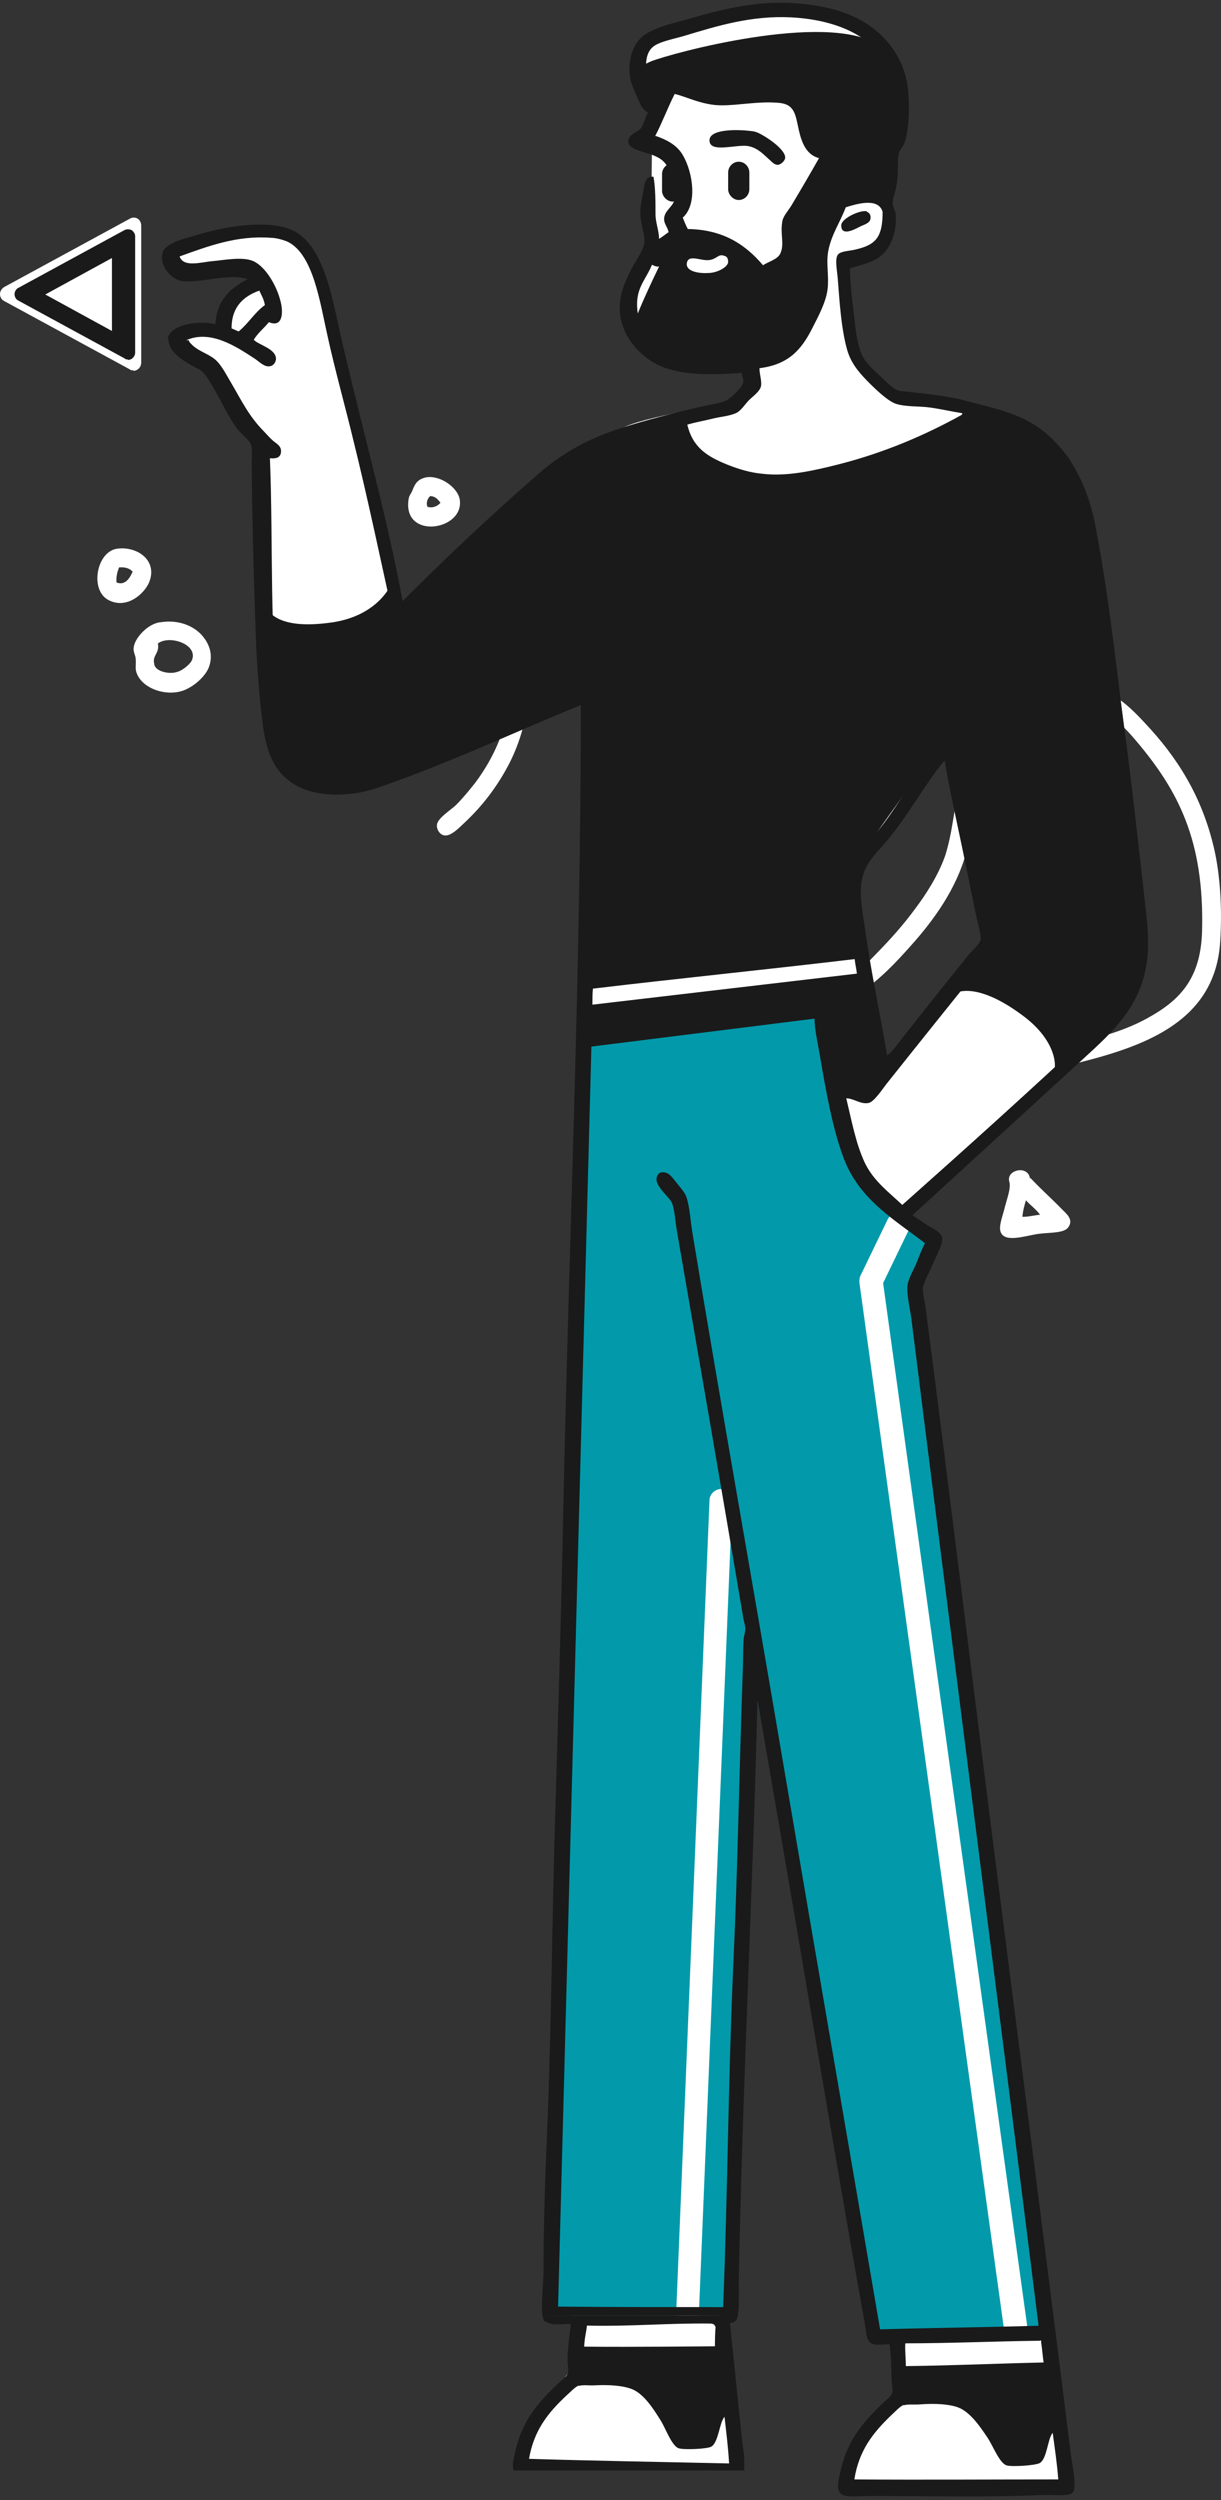<svg width="192" height="393" viewBox="0 0 192 393" fill="none" xmlns="http://www.w3.org/2000/svg">
<rect x="0" y="0" width="192" height="393" fill="#333333" stroke="none"/>
<path fill-rule="evenodd" clip-rule="evenodd" d="M66.964 75.045C69.266 74.638 71.964 76.672 72.281 78.461C73.154 83.423 63.155 84.969 64.266 78.38C64.345 77.892 64.663 77.566 64.822 77.16C65.218 76.183 65.536 75.37 66.964 75.045ZM67.282 79.681C68.075 79.925 68.869 79.519 69.266 79.031C68.869 78.543 68.552 78.054 67.678 77.973C67.282 78.217 66.885 79.112 67.282 79.763V79.681Z" fill="white"/>
<path fill-rule="evenodd" clip-rule="evenodd" d="M18.319 86.267C21.414 85.779 24.826 87.975 23.477 91.473C22.763 93.262 19.985 95.865 17.049 94.32C14.113 92.774 15.144 86.836 18.319 86.267ZM18.716 89.195C18.477 89.846 18.239 90.578 18.319 91.554C19.668 92.124 20.462 90.822 20.858 89.846C20.382 89.358 19.747 89.114 18.716 89.195Z" fill="white"/>
<path fill-rule="evenodd" clip-rule="evenodd" d="M80.376 90.74C82.677 90.171 82.677 94.726 82.995 96.678C84.265 105.463 83.312 114.085 79.82 120.511C78.075 123.765 75.852 126.693 73.075 129.296C72.281 130.028 71.011 131.411 69.98 131.329C69.265 131.329 68.63 130.435 68.71 129.702C68.71 128.645 71.011 127.262 71.805 126.449C73.075 125.147 74.027 123.927 74.741 123.032C76.329 120.918 78.075 117.989 79.106 114.654C81.011 108.961 80.932 101.071 79.741 94.645C79.503 93.099 78.789 91.228 80.376 90.822V90.74Z" fill="white"/>
<path fill-rule="evenodd" clip-rule="evenodd" d="M25.221 97.821C28.157 97.333 30.617 98.472 31.887 100.018C32.76 101.075 33.633 102.783 32.839 104.898C32.204 106.525 30.062 108.315 28.236 108.721C25.379 109.372 22.046 107.908 21.411 105.549C21.253 105.061 21.411 104.329 21.332 103.515C21.332 103.109 20.935 102.458 21.014 101.889C21.094 100.343 23.236 98.065 25.141 97.821H25.221ZM24.268 104.492C24.506 105.549 26.57 106.037 27.84 105.63C28.792 105.386 30.062 104.248 30.22 103.678C31.093 101.238 26.57 99.774 24.824 101.156C25.141 102.702 23.871 103.027 24.268 104.41V104.492Z" fill="white"/>
<path fill-rule="evenodd" clip-rule="evenodd" d="M168.308 107.662C173.784 107.255 177.276 110.672 180.054 113.681C185.053 118.968 189.022 125.15 190.926 133.447C191.879 137.595 192.196 142.883 191.879 147.926C191.164 160.289 180.53 164.275 169.975 166.959C168.626 167.285 164.657 169.237 164.578 166.634C164.578 165.251 166.721 164.682 167.911 164.356C172.514 163.136 176.403 162.242 180.292 160.127C185.371 157.361 188.783 154.026 189.022 146.462C189.418 132.064 185.212 124.256 178.784 116.609C176.879 114.332 174.34 111.729 171.403 110.834C170.054 110.428 166.165 111.404 166.086 109.207C166.086 107.906 166.959 107.743 168.387 107.662H168.308Z" fill="white"/>
<path fill-rule="evenodd" clip-rule="evenodd" d="M152.281 124.171C152.995 124.09 153.868 124.497 154.027 125.31C154.106 126.042 153.392 126.693 153.233 127.343C152.519 129.54 152.439 131.899 151.963 133.932C150.376 139.789 146.805 144.669 143.233 148.655C140.773 151.42 138.313 154.023 135.138 156.138C132.837 157.765 130.377 158.741 126.171 158.741C124.504 158.741 123.631 158.578 123.472 157.602C123.155 155.487 125.059 155.894 127.361 155.731C132.281 155.487 135.218 152.64 137.995 149.712C140.059 147.597 142.043 145.401 143.948 142.798C145.535 140.683 147.519 137.674 148.63 134.501C149.185 132.712 149.503 131.166 149.82 129.214C150.138 127.425 150.376 124.415 152.281 124.09V124.171Z" fill="white"/>
<path fill-rule="evenodd" clip-rule="evenodd" d="M162.041 185.178C163.549 186.805 165.215 188.269 166.961 190.058C167.675 190.791 168.866 191.685 167.993 192.905C167.358 193.882 165.057 193.719 163.231 193.963C161.088 194.288 157.676 195.508 157.279 193.394C157.12 192.417 157.755 190.872 157.993 189.814C158.311 188.594 158.787 187.293 158.787 186.317C158.787 185.666 158.549 185.585 158.708 185.015C159.104 183.714 161.723 183.388 161.961 185.259L162.041 185.178ZM160.771 191.279C161.803 191.279 162.596 191.035 163.549 190.953C162.914 190.058 162.041 189.489 161.326 188.676C161.088 189.489 160.85 190.302 160.771 191.279Z" fill="white"/>
<path fill-rule="evenodd" clip-rule="evenodd" d="M174.661 111.074C171.487 81.548 169.979 75.935 164.662 69.428C159.344 62.921 141.171 62.758 141.171 62.758C141.171 62.758 136.091 58.203 134.345 55.681C132.599 53.16 133.631 41.447 133.631 41.447C133.631 41.447 137.52 41.691 139.425 36.648C140.536 33.719 139.425 31.442 139.425 31.36L139.583 23.877C139.583 23.877 140.536 23.308 141.012 22.657C141.488 21.925 141.964 18.671 140.536 11.92C139.107 5.169 132.679 2.81 126.727 1.346C120.775 -0.118 102.68 5.006 100.855 6.714C98.712 8.829 100.379 17.126 103.632 16.719L101.966 21.193L102.521 23.145L102.363 37.461C102.363 37.461 98.077 50.475 99.585 53.078C103.077 59.26 118.235 57.308 118.235 57.308L119.108 59.748L116.33 63.165C116.33 63.165 104.585 64.873 99.347 66.662C94.188 68.452 84.347 76.423 84.347 76.423L62.92 96.352L53.476 58.61C53.476 58.61 52.444 45.595 49.19 39.413C45.936 33.231 28.715 38.763 28.08 39.088C25.54 40.389 27.921 41.935 28.556 43.074C29.191 44.212 39.349 41.447 40.222 43.887C35.937 46.327 35.064 50.72 35.064 50.72C35.064 50.72 34.349 51.777 33.318 51.614C32.207 51.452 28.556 52.184 27.762 52.753C26.969 53.322 27.286 54.787 29.27 55.925C34.032 58.528 33.318 60.968 35.461 63.978C37.524 66.906 41.254 69.184 41.254 69.184C41.254 69.184 40.143 85.615 41.254 100.175C41.809 107.658 44.19 116.361 45.143 118.639C47.92 125.228 58.237 122.869 58.237 122.869L92.522 108.065L91.966 138.079L87.839 362.661L90.776 363.637C90.776 363.637 89.982 370.063 89.903 371.852C89.903 372.34 89.506 372.91 88.871 373.642C89.109 373.642 89.268 373.805 89.506 373.886C90.458 373.886 91.411 373.886 92.284 373.886C98.553 373.805 104.664 373.398 110.854 374.13L111.41 363.149L114.584 363.962L118.791 256.349L137.123 366.321L141.091 366.728L141.329 375.35C141.329 375.35 139.742 378.278 137.282 380.8C132.758 385.68 133.234 390.805 133.234 390.805L168.074 390.317L143.789 201.688L146.488 195.099L141.409 190.869C141.409 190.869 166.725 168.257 174.185 160.041C181.645 151.826 177.994 142.634 174.582 110.912L174.661 111.074ZM139.187 167.85C139.187 167.85 131.488 141.658 135.06 136.453C138.631 131.247 148.551 118.151 148.551 118.151L154.741 147.352L139.266 167.85H139.187Z" fill="white"/>
<path fill-rule="evenodd" clip-rule="evenodd" d="M141.165 373.477V377.137C141.085 377.137 147.038 376.974 151.006 377.707C154.974 378.439 158.545 386.329 158.545 386.329L162.513 385.678L166.561 377.137L165.37 372.338L141.165 373.477Z" fill="#1A1A1A"/>
<path fill-rule="evenodd" clip-rule="evenodd" d="M134.818 135.153C133.152 137.756 134.818 149.225 134.818 149.225L91.566 154.431L92.28 108.473C92.28 108.473 61.964 121.244 54.028 123.196C46.092 125.148 42.838 116.933 42.124 113.273C41.41 109.612 40.775 94.076 41.41 94.89C42.044 95.703 42.997 99.201 52.361 97.818C59.663 96.679 61.567 91.717 61.567 91.717L62.837 96.435C62.837 96.435 73.472 85.698 82.836 77.076C92.28 68.454 106.01 65.688 106.01 65.688C106.01 65.688 107.438 68.454 108.788 70.569C110.137 72.765 117.2 77.076 127.041 75.205C136.882 73.416 153.786 64.631 153.786 64.631C153.786 64.631 162.912 66.014 167.833 71.707C172.753 77.401 179.499 132.225 179.975 145.077C180.451 158.01 164.658 170.374 165.531 168.991C166.404 167.608 165.928 163.46 160.928 159.718C155.294 155.488 151.326 155 149.262 156.627C147.199 158.254 156.008 146.866 156.008 146.866L148.707 115.794C148.707 115.794 136.564 132.55 134.898 135.153H134.818Z" fill="#1A1A1A"/>
<path fill-rule="evenodd" clip-rule="evenodd" d="M132.121 172.328C132.121 172.328 132.597 177.452 133.232 179.567C135.692 187.376 141.089 191.443 141.089 191.443L146.247 195.347L143.469 202.424L164.5 366.407L137.121 367.139L117.677 259.525L114.423 364.211L85.773 363.072L91.487 153.864L134.184 149.309L138.152 167.61L131.883 172.491L132.121 172.328Z" fill="#029AAA"/>
<path fill-rule="evenodd" clip-rule="evenodd" d="M92.518 154.679L92.121 158.502L136.088 153.621L135.294 149.717L92.518 154.679Z" fill="white"/>
<path fill-rule="evenodd" clip-rule="evenodd" d="M139.109 31.2C139.585 30.143 139.982 23.717 139.982 23.717L130.062 25.1L124.348 35.755C124.348 35.755 123.792 37.219 123.396 39.741C122.999 42.263 119.824 43.239 119.824 43.239C119.824 43.239 117.126 40.961 115.539 39.578C113.952 38.195 110.857 38.114 106.809 37.382C102.682 36.65 103.397 40.636 103.397 40.636L102.047 39.416C102.047 39.416 99.666 45.353 98.873 48.2C98.079 51.129 100.381 53.243 103.397 55.358C106.412 57.473 116.65 58.124 122.126 55.277C127.602 52.43 128.951 45.353 128.951 45.353V38.928C129.03 38.928 132.681 30.875 132.681 30.875C132.681 30.875 138.633 32.176 139.109 31.119V31.2Z" fill="white"/>
<path d="M159.822 367.707C159.345 367.707 158.869 367.301 158.79 366.813L135.934 201.447C135.934 201.203 135.934 201.04 136.013 200.878L140.298 192.012C140.537 191.523 141.171 191.279 141.648 191.523C142.124 191.767 142.362 192.418 142.124 192.906L137.997 201.528L160.774 366.568C160.853 367.138 160.456 367.707 159.901 367.707C159.901 367.707 159.822 367.707 159.742 367.707H159.822Z" fill="white"/>
<path d="M159.818 368.605C158.945 368.605 158.152 367.954 157.993 366.978L135.137 201.613C135.137 201.206 135.137 200.881 135.295 200.555L139.581 191.689C139.819 191.282 140.137 190.876 140.613 190.713C141.089 190.55 141.565 190.55 142.041 190.794C142.517 191.038 142.835 191.364 142.994 191.852C143.152 192.34 143.152 192.828 142.914 193.316L138.867 201.694L161.644 366.49C161.644 366.978 161.644 367.466 161.326 367.873C161.009 368.28 160.612 368.524 160.136 368.605C160.136 368.605 159.977 368.605 159.898 368.605H159.818ZM141.248 192.258C141.168 192.258 141.089 192.258 141.089 192.34L136.803 201.206C136.803 201.206 136.803 201.287 136.803 201.369L159.66 366.734C159.66 366.815 159.739 366.897 159.898 366.897C159.977 366.897 160.056 366.897 160.056 366.897C160.056 366.897 160.056 366.897 160.056 366.734L137.2 201.45L141.486 192.584V192.421C141.486 192.421 141.486 192.34 141.406 192.258C141.406 192.258 141.406 192.258 141.327 192.258H141.248Z" fill="white"/>
<path d="M108.153 364.619C107.518 364.619 107.121 364.131 107.121 363.562L112.359 235.857C112.359 235.288 112.835 234.881 113.391 234.881C113.946 234.881 114.422 235.369 114.343 235.938L109.105 363.643C109.105 364.212 108.629 364.619 108.073 364.619H108.153Z" fill="white"/>
<path d="M108.153 365.511C107.042 365.511 106.328 364.616 106.328 363.559L111.566 235.854C111.566 234.878 112.439 234.064 113.391 234.064C113.947 234.064 114.344 234.308 114.661 234.634C114.979 235.041 115.137 235.447 115.137 236.017L109.899 363.721C109.899 364.698 109.026 365.511 108.074 365.511H108.153ZM113.471 235.691C113.471 235.691 113.233 235.691 113.233 235.854L107.995 363.559C107.995 363.64 108.074 363.803 108.233 363.803C108.312 363.803 108.392 363.721 108.392 363.64L113.629 235.935V235.773C113.629 235.773 113.629 235.773 113.471 235.773V235.691Z" fill="white"/>
<path fill-rule="evenodd" clip-rule="evenodd" d="M134.977 3.304C126.644 -1.82 105.057 5.012 101.804 6.314C98.55 7.615 100.137 9.73 100.137 11.276C100.137 12.822 103.47 17.295 103.47 17.295L105.375 13.228C105.375 13.228 108.867 14.855 113.073 15.506C117.279 16.157 122.279 15.262 124.422 15.994C126.565 16.726 126.326 19.817 127.279 22.745C128.152 25.674 133.945 25.104 137.834 24.454C141.723 23.803 140.612 22.583 141.088 19.736C141.564 16.807 143.469 8.51 135.056 3.386L134.977 3.304Z" fill="white"/>
<path fill-rule="evenodd" clip-rule="evenodd" d="M139.895 30.545C140.371 29.488 140.609 27.048 140.609 27.048L129.499 26.234L124.975 33.555C124.975 33.555 123.705 37.866 123.309 40.469C122.912 42.99 119.42 42.828 119.42 42.828C119.42 42.828 119.499 42.502 117.912 41.12C116.325 39.737 111.563 38.273 107.436 37.541C103.309 36.809 103.547 39.737 103.547 39.737L104.024 41.12C104.024 41.12 100.294 48.603 99.5 51.531C100.373 52.995 101.881 53.89 104.817 56.005C107.833 58.12 117.436 57.713 122.912 54.866C128.388 52.019 129.023 44.78 129.023 44.78L128.467 40.062L130.769 32.66C130.769 32.66 139.34 31.521 139.816 30.464L139.895 30.545Z" fill="#1A1A1A"/>
<path fill-rule="evenodd" clip-rule="evenodd" d="M137.996 6.966C129.663 1.842 105.616 8.349 102.362 9.651C99.108 10.952 100.696 13.067 100.696 14.613C100.696 16.158 103.553 15.67 103.553 15.67L105.695 13.149C105.695 13.149 109.743 14.694 113.949 15.345C118.155 15.995 123.076 15.345 125.218 16.077C127.361 16.809 127.044 20.307 127.996 23.235C128.869 26.163 134.424 28.36 138.313 27.79C142.202 27.14 140.059 25.757 140.615 22.828C141.091 19.9 146.408 12.091 138.075 6.966H137.996Z" fill="#1A1A1A"/>
<path fill-rule="evenodd" clip-rule="evenodd" d="M26.493 53.163C26.334 55.603 29.588 57.148 31.413 58.124C32.207 58.531 33.08 60.158 33.715 61.215C34.905 63.249 35.858 65.445 37.286 67.397C37.921 68.211 39.27 69.187 39.508 70C39.746 70.895 39.508 72.359 39.588 73.742C39.667 82.445 39.905 91.149 40.222 99.852C40.381 104.651 40.778 109.694 41.334 114.005C41.968 118.642 43.318 121.733 46.809 123.604C50.46 125.475 55.619 125.149 59.349 123.848C70.697 119.943 80.538 115.226 91.332 110.833C91.332 153.781 89.427 195.672 88.554 238.375C88.236 254.074 87.76 270.017 87.284 285.878C86.808 301.658 86.728 317.52 86.094 333.544C85.776 341.109 85.459 349.243 85.459 357.295C85.459 359.41 84.824 363.884 85.617 364.86C86.094 365.348 88.792 364.86 89.903 364.86C89.427 367.382 90.379 368.927 89.506 370.961C89.189 371.611 90.157 371.973 89.76 372.542H90.947C91.185 372.136 89.268 373.645 89.506 373.563C89.824 373.482 90.062 373.563 90.379 373.563C96.173 373.889 103.95 373.563 109.902 373.889C109.902 373.929 110.115 373.807 110.115 373.889H112.68C112.694 371.326 112.6 368.358 112.68 365.185C113.95 365.185 115.219 365.429 115.775 364.697C116.33 363.965 116.172 360.142 116.172 358.759C116.727 328.501 118.394 297.185 119.108 267.333C124.743 299.218 130.139 332.568 135.933 364.941C136.171 366.08 136.171 367.3 136.568 367.951C137.203 368.846 138.314 368.52 139.901 368.52C140.139 370.554 140.139 372.099 140.218 374.296C140.218 374.865 140.456 375.678 140.298 376.166C140.139 376.736 139.187 377.387 138.869 377.712C135.774 380.721 133.076 383.65 132.044 389.018C131.806 390.076 131.409 391.702 132.52 392.19C133.314 392.597 135.457 392.353 136.965 392.353C145.694 392.353 155.456 392.597 164.265 392.19C165.852 392.19 168.233 392.434 168.709 391.784C169.344 390.97 168.63 387.554 168.392 385.846C164.741 356.482 160.852 326.386 157.122 297.185C153.234 266.845 149.504 235.935 145.536 205.432C145.377 204.375 145.059 203.236 145.139 202.504C145.218 201.528 146.329 199.657 146.726 198.6C147.202 197.461 148.313 195.59 148.155 194.533C147.996 193.719 146.647 193.069 145.932 192.662C144.98 192.011 144.107 191.442 143.472 191.035C152.44 182.82 161.249 174.767 170.217 166.552C174.741 162.403 179.502 158.255 180.375 150.934C180.852 147.111 180.137 143.125 179.741 139.14C178.471 127.508 176.963 116.12 175.534 104.489C174.582 96.843 173.55 89.197 172.122 82.039C170.693 75.125 167.201 69.35 162.043 66.421C159.265 64.794 155.932 64.062 152.519 63.168C149.107 62.191 145.298 61.866 141.568 61.459C140.615 61.378 139.266 59.914 138.393 59.101C137.282 58.043 136.171 57.148 135.536 55.766C134.742 53.976 134.504 51.617 134.266 49.258C133.949 46.981 133.711 44.541 133.631 42.182C135.774 41.531 137.679 41.206 138.949 39.823C140.139 38.603 141.012 36.488 140.853 33.885C140.853 33.072 140.377 32.665 140.377 31.851C140.377 31.363 140.615 30.631 140.774 30.062C140.933 29.493 141.012 28.923 141.091 28.273C141.25 26.89 141.091 25.181 141.329 24.205C141.488 23.473 142.044 23.067 142.282 22.335C143.075 19.894 143.075 15.502 142.599 12.818C142.044 9.971 140.615 7.693 139.028 5.985C135.536 2.406 130.774 0.779 124.029 0.454C118.473 0.21 112.997 1.593 108.315 2.976C105.934 3.626 103.394 4.196 101.569 5.334C99.744 6.473 98.712 8.995 99.03 11.923C99.188 13.143 99.744 14.2 100.141 15.177C100.617 16.153 100.855 17.129 101.887 17.698C101.41 18.593 101.331 19.244 100.855 20.057C100.379 20.789 98.791 21.033 98.791 22.253C98.791 23.636 101.728 23.88 102.998 24.531C104.744 25.263 105.22 26.402 105.775 28.435C106.013 29.248 106.252 30.225 106.093 31.201C105.934 32.502 104.506 32.99 104.426 34.373C104.426 35.268 104.902 35.512 105.14 36.488C104.664 36.813 103.95 37.383 103.633 37.545C103.633 36.244 103.077 35.024 103.077 33.641C103.077 31.77 103.077 29.493 102.76 27.784C101.41 27.622 101.331 29.086 101.172 30.062C100.934 31.119 100.696 32.34 100.696 33.478C100.696 35.186 101.41 36.651 101.331 38.033C101.252 39.253 99.903 41.124 99.347 42.182C98.712 43.483 97.998 44.866 97.68 46.33C96.569 51.373 99.744 55.196 102.76 56.986C106.252 59.019 111.251 59.019 116.648 58.612C116.648 59.182 116.965 59.67 116.886 59.995C116.886 60.809 114.823 62.68 114.108 63.005C112.839 63.493 111.331 63.656 109.982 63.981C105.855 64.957 101.649 66.014 97.839 67.235C92.681 68.861 88.475 71.139 84.586 74.555C77.046 81.144 70.221 87.57 63.317 94.484C60.539 79.517 56.095 64.469 52.841 49.421C51.73 44.459 50.381 39.253 47.048 36.813C44.429 34.861 39.429 35.105 35.461 35.837C33.635 36.163 31.89 36.651 29.985 37.22C28.874 37.545 25.858 38.277 25.541 39.823C25.064 41.938 27.048 44.053 28.794 44.215C31.89 44.459 36.175 42.914 38.953 43.89C36.413 45.191 34.112 46.981 33.873 50.967C31.255 50.316 26.493 50.967 26.334 53.488L26.493 53.163ZM40.778 45.679C41.095 46.411 41.492 46.981 41.651 47.957C40.064 49.096 39.032 50.885 37.524 52.105C37.127 51.943 36.81 51.78 36.413 51.617C36.413 48.201 38.318 46.574 40.778 45.679ZM102.998 21.44C104.109 19.325 104.982 16.966 106.093 14.77C107.918 15.177 110.458 16.559 113.473 16.559C116.251 16.559 119.187 15.909 122.283 16.153C124.981 16.315 125.06 17.942 125.616 20.464C126.092 22.579 126.886 24.368 128.79 24.856C127.362 27.378 125.933 29.818 124.425 32.34C123.87 33.234 123.076 34.048 122.997 34.942C122.679 36.813 123.394 38.44 122.679 39.904C122.203 40.799 120.854 41.124 119.981 41.694C117.283 38.521 113.791 36.081 108.156 36C107.839 35.43 107.601 34.78 107.363 34.21C109.664 32.177 109.029 27.215 107.363 24.368C106.41 22.741 104.744 21.928 103.077 21.358L102.998 21.44ZM137.52 22.579C135.219 22.985 130.774 23.555 129.108 22.416C127.679 21.44 127.917 18.023 126.965 16.234C124.743 12.004 117.838 14.445 112.839 14.038C110.616 13.875 109.109 12.98 106.966 12.411C106.728 11.679 106.569 11.11 105.775 11.11C104.109 11.11 103.95 14.2 103.077 15.177C101.807 13.306 100.696 8.995 102.68 7.368C103.633 6.555 105.855 6.148 107.521 5.66C112.68 4.114 118.076 2.406 124.425 2.732C132.203 3.138 139.742 6.31 140.536 14.282C140.695 15.746 140.615 17.129 140.536 18.349C140.536 19.162 140.536 21.277 139.901 21.928C139.504 22.335 138.393 22.416 137.441 22.579H137.52ZM138.472 29.899C136.965 28.761 134.504 30.062 133.155 30.143C132.679 30.143 132.203 29.899 131.885 29.981C131.25 30.143 130.695 31.77 130.298 32.665C128.87 35.756 127.521 38.684 127.521 42.832C127.521 43.565 127.759 44.541 127.6 45.435C127.441 46.249 126.965 47.144 126.647 48.038C125.695 50.397 124.346 53.488 122.521 54.545C119.584 56.254 112.839 56.335 108.632 55.928C104.109 55.522 100.537 52.431 100.22 48.689C99.903 45.273 101.49 44.134 102.522 41.612C102.839 41.775 103.315 42.019 103.871 41.856C105.14 41.45 105.14 39.091 106.172 38.603C107.283 38.115 109.505 38.684 110.378 38.847C113.473 39.416 115.061 40.311 116.965 42.182C117.68 42.914 118.553 44.378 119.426 44.541C120.457 44.703 122.203 43.727 123.156 43.077C124.822 41.938 125.378 40.148 125.536 37.708C125.536 37.139 125.378 36.325 125.536 35.675C125.695 34.861 126.489 33.966 126.965 33.072C128.552 30.387 129.981 28.028 131.568 25.507C134.187 25.67 136.885 25.425 139.107 24.938C139.187 26.564 139.107 28.598 138.631 29.981L138.472 29.899ZM151.25 65.201C145.694 68.292 139.187 71.139 131.806 73.01C128.235 73.905 123.87 74.962 119.902 74.474C117.997 74.311 116.172 73.742 114.505 73.091C111.251 71.79 108.95 70.407 108.077 66.747C109.188 66.421 110.537 66.177 111.886 65.852C113.077 65.526 114.584 65.445 115.696 64.957C116.489 64.632 117.124 63.574 117.759 62.924C118.394 62.273 119.426 61.622 119.664 60.727C119.822 59.833 119.426 58.938 119.426 57.88C123.949 57.311 126.013 55.033 127.759 51.536C128.711 49.665 129.901 47.469 130.139 45.435C130.378 43.321 129.901 41.531 130.219 39.579C130.695 36.895 132.123 34.942 132.996 32.584C134.822 32.014 138.155 31.038 138.79 33.316C138.79 37.22 137.758 38.44 134.742 39.172C133.552 39.498 132.203 39.416 131.727 40.067C131.25 40.799 131.647 42.588 131.727 43.727C132.044 47.794 132.282 51.536 133.155 54.789C133.711 56.904 134.901 58.368 136.33 59.833C137.361 60.89 139.583 63.086 140.933 63.493C142.52 63.981 144.504 63.818 146.25 64.062C147.996 64.306 149.742 64.713 151.329 64.957L151.25 65.201ZM163.709 368.114C163.868 369.171 163.948 370.31 164.106 371.367C156.805 371.53 149.742 371.855 142.441 371.937C142.441 370.717 142.282 369.334 142.361 368.358C149.504 368.358 156.488 368.032 163.551 367.951C163.551 367.788 163.789 367.951 163.709 368.114ZM163.392 380.884C162.916 382.267 162.598 383.65 162.122 384.951C161.249 385.114 160.138 385.033 159.265 385.195C156.726 381.128 154.583 376.248 148.789 375.516C146.885 375.272 144.663 375.516 142.679 375.434C142.52 375.272 142.679 374.784 142.599 374.458C149.821 374.214 157.122 374.052 164.265 373.808C164.344 373.808 164.424 373.889 164.424 374.052C165.217 376.898 164.106 378.688 163.392 380.884ZM142.044 378.119C142.758 377.875 143.869 378.037 144.663 377.956C146.885 377.793 149.186 377.875 150.694 378.444C152.599 379.176 154.186 381.535 155.376 383.324C156.249 384.707 157.202 387.229 158.313 387.554C159.186 387.798 162.995 387.554 163.551 387.147C164.662 386.415 164.741 383.324 165.535 382.43C165.852 384.788 166.249 387.473 166.408 389.75C155.615 389.75 145.059 389.832 134.346 389.75C135.06 385.195 137.282 382.43 140.06 379.745C140.695 379.176 141.568 378.2 142.123 378.037L142.044 378.119ZM89.903 370.961C90.141 369.008 91.104 366.812 91.342 364.86C97.929 364.86 103.553 365.185 110.22 365.104C110.22 367.219 110.14 369.252 109.982 371.286C103.236 371.286 96.649 370.961 89.903 370.961ZM92.998 164.518C104.664 163.054 116.41 161.59 128.076 160.126C128.076 161.752 128.632 164.193 128.949 166.063C129.901 171.676 130.933 177.451 132.679 182.088C135.139 188.595 140.615 191.686 145.456 195.427C144.901 196.485 144.504 197.542 144.028 198.762C143.552 199.82 142.758 201.121 142.679 202.26C142.599 203.643 143.075 205.595 143.313 207.303C149.9 260.012 156.805 313.371 163.313 365.592C155.059 365.836 146.647 365.917 138.393 366.161C133.393 336.798 128.235 307.108 123.156 277.175C118.473 249.519 113.473 221.538 108.87 193.719C108.553 191.767 108.474 189.734 107.918 188.107C107.601 187.293 106.807 186.48 106.252 185.748C105.617 185.016 105.061 183.958 103.712 184.365C102.045 185.911 105.22 187.944 105.696 189.164C106.093 190.303 106.172 191.848 106.41 193.313C109.902 213.485 113.394 233.658 116.807 253.911C116.886 254.643 117.203 255.457 117.203 256.026C117.203 256.433 117.045 257.002 116.965 257.409C116.807 259.117 116.886 260.825 116.807 262.452C116.251 277.988 116.013 293.687 115.299 309.142C114.505 326.955 114.426 344.85 113.712 362.664C105.061 362.664 96.252 362.664 87.76 362.582C89.506 296.534 91.252 230.485 92.998 164.518ZM134.425 151.015C134.504 151.666 134.663 152.317 134.742 153.049C120.854 154.676 107.045 156.303 93.157 157.929C93.157 157.035 93.157 156.221 93.236 155.408C106.886 153.781 120.695 152.398 134.346 150.771C134.425 150.771 134.425 150.934 134.425 151.015ZM135.536 138.408C135.933 135.723 137.758 134.178 139.345 132.307C142.758 128.321 145.298 123.441 148.472 119.618C148.472 119.618 148.472 119.537 148.551 119.618C149.345 124.254 150.377 128.809 151.408 133.771C152.123 137.269 152.837 140.767 153.551 144.183C153.789 145.24 154.345 147.111 154.186 147.762C154.107 148.331 152.916 149.389 152.361 150.039C148.551 154.757 144.98 159.231 141.409 163.786C140.853 164.518 140.298 165.331 139.504 165.901C138.393 159.312 136.965 152.805 136.012 145.972C135.695 143.776 135.139 141.011 135.457 138.652L135.536 138.408ZM135.536 170.781C134.425 170.456 133.473 170.131 132.203 169.968C131.568 166.633 131.012 163.217 130.457 159.8C132.282 159.556 134.028 159.312 135.853 159.15C136.409 162.729 138.79 168.504 135.536 170.781ZM29.27 53.488C33.08 51.78 37.127 54.464 39.984 56.335C40.778 56.823 41.572 57.799 42.524 57.555C43 57.474 43.397 56.904 43.397 56.416C43.397 54.789 40.619 54.22 39.905 53.407C40.54 52.349 41.492 51.617 42.286 50.641C44.587 51.617 44.587 48.852 44.032 47.062C43.476 44.947 41.81 41.938 39.826 41.043C38.159 40.311 35.302 40.88 33.477 41.043C31.572 41.206 28.874 42.1 28.239 40.311C32.763 38.684 37.286 36.976 42.603 37.383C43.397 37.383 44.587 37.708 45.302 38.033C49.27 40.067 50.301 47.469 51.492 52.756C52.603 57.88 54.349 64.144 55.539 69.106C57.841 78.378 59.984 88.627 62.126 98.307C62.444 99.689 62.523 101.642 63.793 101.723C65.936 101.723 64.428 98.551 64.349 97.168C64.825 96.273 65.698 95.623 66.412 94.89C67.126 94.158 67.92 93.426 68.713 92.694C73.316 88.383 77.602 83.665 82.443 79.598C85.697 76.833 88.633 73.986 92.522 71.871C96.411 69.675 100.776 68.699 105.855 67.397C107.045 71.871 109.664 73.823 113.632 75.369C115.537 76.101 117.759 76.67 119.902 76.833C124.425 77.24 129.108 76.263 133.314 75.206C140.536 73.335 146.409 70.407 152.519 67.479C153.392 67.072 154.583 66.177 155.138 66.177C155.615 66.177 156.646 66.584 157.361 66.747C165.455 69.187 169.185 76.019 170.693 84.967C171.249 88.221 171.804 91.718 172.201 94.972C174.503 112.216 176.963 128.972 178.55 146.216C178.868 149.958 178.074 153.212 176.804 155.815C175.534 158.173 173.63 160.451 171.804 162.24C161.884 171.513 152.043 180.379 141.885 189.408C139.742 187.375 137.282 185.585 135.933 182.657C134.584 179.729 133.949 176.312 133.076 172.652C134.266 172.652 135.298 173.628 136.568 173.384C137.441 173.221 138.71 171.269 139.345 170.456C144.583 163.867 149.424 157.848 154.583 151.422C155.297 150.609 157.122 148.819 157.043 147.925C156.805 145.322 156.011 142.637 155.535 139.953C154.98 137.35 154.424 134.585 153.948 131.982C152.837 126.613 151.646 121.326 150.853 115.958C150.297 114.412 149.98 112.46 149.504 110.02C149.186 108.393 149.107 104.895 147.44 104.814C145.377 104.651 146.726 108.8 147.043 110.101C147.202 110.996 147.44 112.053 147.599 113.111C147.758 114.005 148.313 115.388 148.234 116.12C148.234 116.608 147.44 117.259 147.043 117.91C145.774 119.699 144.425 121.57 143.313 123.116C141.647 125.475 140.218 127.915 138.393 130.192C136.568 132.47 134.504 134.259 133.79 137.513C133.076 140.848 134.187 144.915 134.504 148.413C120.933 149.958 107.283 151.422 93.792 152.968C94.109 134.259 94.347 112.948 94.347 93.508C94.347 74.067 94.585 90.579 94.347 89.441C94.189 88.709 93.554 88.058 93.077 87.244C92.601 86.431 92.204 85.536 91.173 85.618C90.617 85.618 90.141 86.106 90.141 86.675C89.982 88.058 91.728 89.034 91.887 90.091C92.125 91.311 91.887 93.02 91.887 94.565C91.887 98.957 91.887 104.001 91.808 107.986C81.887 112.053 72.205 116.608 61.809 120.35C58.555 121.57 54.508 123.034 50.063 121.814C46.175 120.757 44.746 117.991 44.111 113.517C42.286 100.747 43 85.78 42.445 72.034C43.238 72.115 44.111 72.034 44.191 71.058C44.27 70.082 43.476 69.756 42.921 69.268C42.365 68.78 41.81 68.129 41.413 67.723C39.111 65.364 38 63.005 36.334 60.158C35.461 58.694 34.746 57.23 33.715 56.416C32.683 55.603 31.255 55.196 30.302 54.301C30.064 54.057 29.588 53.651 29.747 53.488H29.27Z" fill="#1A1A1A"/>
<path fill-rule="evenodd" clip-rule="evenodd" d="M117.599 20.545C116.17 20.382 111.647 20.22 111.567 22.009C111.488 24.206 115.932 22.579 117.758 22.985C119.266 23.311 120.139 24.368 121.17 25.263C121.329 25.426 121.805 25.914 122.281 25.914C122.757 25.914 123.472 25.263 123.472 24.775C123.472 23.392 120.297 21.358 119.186 20.87C118.631 20.626 118.313 20.626 117.599 20.545Z" fill="#1A1A1A"/>
<path fill-rule="evenodd" clip-rule="evenodd" d="M136.329 33.232C135.456 32.907 132.281 34.289 132.281 35.428C132.281 37.218 134.345 36.079 135.297 35.591C135.773 35.347 136.805 35.103 136.884 34.371C136.964 33.72 136.646 33.395 136.329 33.313V33.232Z" fill="#1A1A1A"/>
<path fill-rule="evenodd" clip-rule="evenodd" d="M113.944 40.232C112.913 39.825 112.833 40.72 111.484 40.883C110.135 41.045 108.072 39.825 107.992 41.533C107.992 42.754 110.135 42.998 111.325 42.916C112.754 42.916 114.42 42.022 114.5 41.208C114.5 40.557 114.262 40.313 113.944 40.232Z" fill="white"/>
<path fill-rule="evenodd" clip-rule="evenodd" d="M136.403 158.255L129.34 159.557L131.483 170.457L136.086 171.433L138.705 167.772L136.403 158.174V158.255Z" fill="#1A1A1A"/>
<path fill-rule="evenodd" clip-rule="evenodd" d="M107.439 27.376V29.979C107.439 30.955 106.645 31.687 105.772 31.687C104.899 31.687 104.105 30.874 104.105 29.979V27.376C104.105 26.4 104.899 25.668 105.772 25.668C106.724 25.668 107.439 26.481 107.439 27.376Z" fill="#1A1A1A"/>
<path fill-rule="evenodd" clip-rule="evenodd" d="M117.833 27.13V29.733C117.833 30.709 117.04 31.441 116.167 31.441C115.294 31.441 114.5 30.628 114.5 29.733V27.13C114.5 26.154 115.294 25.422 116.167 25.422C117.119 25.422 117.833 26.235 117.833 27.13Z" fill="#1A1A1A"/>
<path d="M21.001 58.221C20.788 58.221 20.575 58.221 20.433 58.076L0.639 47.313C0.213 47.095 0 46.659 0 46.222C0 45.786 0.284 45.35 0.639 45.132L20.433 34.369C20.788 34.151 21.285 34.151 21.64 34.369C21.994 34.587 22.207 35.023 22.207 35.459V56.985C22.207 57.421 21.994 57.858 21.64 58.076C21.427 58.221 21.214 58.294 21.001 58.294V58.221Z" fill="white"/>
<path d="M20.062 56.501C19.904 56.501 19.745 56.501 19.586 56.338L2.841 47.228C2.523 47.065 2.285 46.658 2.285 46.252C2.285 45.845 2.523 45.438 2.841 45.276L19.586 36.165C19.904 36.002 20.3 36.002 20.697 36.165C21.015 36.409 21.253 36.734 21.253 37.141V55.444C21.253 55.85 21.015 56.176 20.697 56.42C20.538 56.501 20.3 56.582 20.142 56.582L20.062 56.501ZM7.047 46.252L17.602 52.027V40.558L7.047 46.333V46.252Z" fill="#1A1A1A"/>
<g clip-path="url(#clip0_1311_8305)">
<path fill-rule="evenodd" clip-rule="evenodd" d="M127.729 109.242C125.185 79.661 123.814 74.017 118.723 67.393C113.632 60.769 95.803 60.194 95.803 60.194C95.803 60.194 90.907 55.526 89.243 52.967C87.579 50.407 88.817 38.724 88.817 38.724C88.817 38.724 92.628 39.056 94.595 34.059C95.741 31.158 94.695 28.856 94.697 28.775L94.997 21.299C94.997 21.299 95.943 20.752 96.422 20.113C96.904 19.392 97.434 16.151 96.163 9.371C94.892 2.591 88.63 0.088 82.818 -1.511C77.006 -3.109 59.153 1.602 57.329 3.268C55.186 5.333 56.661 13.663 59.861 13.33L58.139 17.764L58.647 19.727L58.214 34.032C58.214 34.032 53.758 46.941 55.187 49.577C58.493 55.835 73.404 54.227 73.404 54.227L74.213 56.686L71.422 60.037C71.422 60.037 59.864 61.478 54.691 63.148C49.594 64.819 39.785 72.563 39.785 72.563L18.375 91.994L9.838 54.059C9.838 54.059 9.078 41.029 6.004 34.777C2.931 28.525 -14.073 33.662 -14.702 33.973C-17.219 35.216 -14.913 36.815 -14.312 37.967C-13.711 39.12 -3.691 36.586 -2.881 39.045C-7.133 41.386 -8.075 45.757 -8.075 45.757C-8.075 45.757 -8.796 46.797 -9.805 46.611C-10.892 46.423 -14.488 47.072 -15.278 47.623C-16.068 48.174 -15.785 49.645 -13.86 50.828C-9.238 53.537 -9.986 55.96 -7.942 59.016C-5.974 61.99 -2.358 64.351 -2.358 64.351C-2.358 64.351 -3.766 80.747 -2.957 95.324C-2.557 102.815 -0.389 111.568 0.501 113.866C3.099 120.514 13.268 118.39 13.268 118.39L47.193 104.372L46.068 134.357L37.676 358.717L40.538 359.759C40.538 359.759 39.636 366.163 39.523 367.95C39.514 368.437 39.113 368.998 38.476 369.715C38.71 369.72 38.862 369.886 39.094 369.973C40.029 369.995 40.963 370.016 41.82 370.036C47.973 370.097 53.977 369.829 60.036 370.701L60.794 359.739L63.893 360.624L70.101 253.167L85.962 363.492L89.847 363.989L89.914 372.612C89.914 372.612 88.3 375.502 85.838 377.966C81.305 382.742 81.673 387.874 81.673 387.874L115.867 388.176L95.686 199.104L98.461 192.58L93.559 188.238C93.559 188.238 118.837 166.212 126.315 158.171C133.794 150.129 130.389 140.86 127.654 109.078L127.729 109.242ZM91.824 165.181C91.824 165.181 84.777 138.83 88.382 133.708C91.987 128.586 101.974 115.723 101.974 115.723L107.483 145.048L91.902 165.183L91.824 165.181Z" fill="white"/>
<path fill-rule="evenodd" clip-rule="evenodd" d="M89.543 370.767L89.472 374.421C89.395 374.419 95.228 374.391 99.1 375.212C102.972 376.032 106.318 383.988 106.318 383.988L110.217 383.428L114.346 374.996L113.273 370.179L89.543 370.767Z" fill="#1A1A1A"/>
<path fill-rule="evenodd" clip-rule="evenodd" d="M84.702 169.495C84.702 169.495 85.07 174.628 85.652 176.756C87.916 184.616 93.133 188.803 93.133 188.803L98.12 192.823L95.257 199.832L112.724 364.203L85.841 364.314L68.841 256.318L63.624 360.872L35.53 359.085L45.184 150.12L87.172 146.535L90.712 164.917L84.465 169.653L84.702 169.495Z" fill="#029AAA"/>
<path d="M108.063 365.405C107.594 365.394 107.133 364.977 107.064 364.487L87.768 198.657C87.773 198.413 87.776 198.25 87.857 198.089L92.249 189.323C92.493 188.841 93.123 188.611 93.587 188.866C94.051 189.121 94.273 189.777 94.029 190.259L89.798 198.785L109.023 364.288C109.09 364.859 108.688 365.419 108.141 365.407C108.141 365.407 108.063 365.405 107.985 365.403L108.063 365.405Z" fill="white"/>
<path d="M108.045 366.299C107.186 366.279 106.418 365.611 106.28 364.631L86.989 198.802C86.997 198.396 87.004 198.071 87.166 197.749L91.557 188.983C91.799 188.582 92.119 188.182 92.591 188.031C93.063 187.879 93.532 187.889 93.996 188.144C94.46 188.399 94.766 188.731 94.913 189.223C95.059 189.714 95.05 190.202 94.806 190.685L90.659 198.968L109.883 364.226C109.874 364.714 109.864 365.202 109.544 365.601C109.224 366.001 108.828 366.236 108.358 366.306C108.358 366.306 108.202 366.303 108.124 366.301L108.045 366.299ZM93.186 189.59C93.108 189.588 93.03 189.586 93.028 189.668L88.638 198.434C88.638 198.434 88.636 198.515 88.635 198.596L107.926 364.425C107.924 364.507 108 364.59 108.157 364.593C108.235 364.595 108.313 364.597 108.313 364.597C108.313 364.597 108.313 364.597 108.316 364.434L89.024 198.686L93.414 189.921L93.417 189.758C93.417 189.758 93.419 189.677 93.342 189.593C93.342 189.593 93.342 189.593 93.264 189.592L93.186 189.59Z" fill="white"/>
<path fill-rule="evenodd" clip-rule="evenodd" d="M-16.125 47.675C-16.328 50.11 -13.166 51.729 -11.394 52.745C-10.623 53.17 -9.798 54.816 -9.195 55.887C-8.067 57.946 -7.175 60.163 -5.811 62.146C-5.204 62.974 -3.899 63.98 -3.681 64.798C-3.465 65.698 -3.727 67.156 -3.675 68.539C-3.766 77.24 -3.7 85.943 -3.557 94.649C-3.494 99.449 -3.203 104.498 -2.741 108.819C-2.208 113.467 -0.944 116.587 2.446 118.536C5.992 120.489 11.06 120.28 14.744 119.064C25.955 115.42 35.701 110.928 46.376 106.783C45.546 149.706 42.867 191.529 41.185 234.188C40.57 249.871 39.794 265.793 39.02 281.635C38.248 297.395 37.863 313.246 36.931 329.246C36.473 336.799 36.004 344.921 35.849 352.969C35.808 355.083 35.098 359.54 35.858 360.533C36.316 361.032 37.174 360.97 38.264 360.996C37.748 363.505 38.162 366.28 37.266 368.292C36.942 368.935 36.697 369.499 36.297 370.059L38.866 370.118C39.108 369.717 39.27 369.396 39.505 369.32C39.818 369.246 40.05 369.333 40.362 369.34C46.039 369.796 53.677 369.647 59.51 370.108C59.507 370.27 59.506 370.352 59.504 370.433L61.918 370.489C62.129 367.647 62.265 364.641 62.404 361.472C63.65 361.501 64.891 361.774 65.45 361.055C66.009 360.336 65.927 356.511 65.954 355.129C67.084 324.9 69.325 293.64 70.603 263.822C75.515 295.817 80.165 329.269 85.223 361.756C85.435 362.899 85.411 364.119 85.788 364.778C86.394 365.687 88.189 365.278 89.746 365.314C89.603 367.248 89.212 369.005 89.247 371.202C89.236 371.771 89.454 372.589 89.289 373.073C89.122 373.639 88.175 374.267 87.857 374.585C84.763 377.523 82.058 380.388 80.942 385.73C80.688 386.782 80.267 388.399 81.348 388.912C82.119 389.336 84.226 389.141 85.706 389.175C94.271 389.373 103.844 389.838 112.495 389.631C114.052 389.667 116.383 389.965 116.863 389.326C117.502 388.527 116.867 385.097 116.666 383.384C113.652 353.954 110.419 323.787 107.324 294.518C104.095 264.108 101.033 233.132 97.729 202.556C97.594 201.496 97.305 200.351 97.397 199.621C97.493 198.647 98.62 196.803 99.029 195.755C99.519 194.627 100.645 192.783 100.51 191.722C100.37 190.906 99.058 190.225 98.365 189.802C97.444 189.13 96.598 188.541 95.983 188.121C104.941 180.113 113.74 172.265 122.697 164.258C127.216 160.214 131.968 156.176 132.966 148.88C133.507 145.07 132.883 141.07 132.571 137.078C131.55 125.424 130.291 114.009 129.114 102.351C128.328 94.688 127.463 87.023 126.2 79.837C124.932 72.894 121.618 67.043 116.613 64C113.919 62.311 110.663 61.504 107.332 60.532C104.003 59.479 100.272 59.068 96.62 58.577C95.687 58.474 94.391 56.98 93.551 56.147C92.481 55.065 91.408 54.146 90.812 52.749C90.068 50.943 89.88 48.58 89.692 46.217C89.424 43.934 89.238 41.489 89.206 39.13C91.321 38.528 93.196 38.246 94.469 36.893C95.66 35.701 96.558 33.607 96.452 31.002C96.468 30.189 96.008 29.771 96.024 28.959C96.034 28.471 96.281 27.745 96.448 27.179C96.615 26.614 96.704 26.046 96.794 25.398C96.977 24.02 96.854 22.309 97.106 21.339C97.276 20.61 97.829 20.217 98.077 19.49C98.903 17.07 98.988 12.68 98.573 9.986C98.082 7.128 96.725 4.82 95.201 3.077C91.844 -0.58 87.203 -2.313 80.591 -2.792C75.145 -3.161 69.746 -1.904 65.125 -0.628C62.776 -0.031 60.273 0.48 58.461 1.577C56.648 2.674 55.587 5.17 55.841 8.104C55.974 9.327 56.498 10.396 56.869 11.381C57.317 12.367 57.532 13.348 58.533 13.941C58.048 14.824 57.958 15.473 57.475 16.275C56.994 16.996 55.432 17.203 55.408 18.423C55.381 19.805 58.258 20.115 59.491 20.794C61.19 21.566 61.635 22.715 62.141 24.76C62.359 25.578 62.573 26.559 62.399 27.531C62.218 28.828 60.807 29.283 60.702 30.663C60.685 31.558 61.147 31.812 61.362 32.793C60.889 33.108 60.177 33.66 59.862 33.816C59.887 32.515 59.366 31.283 59.393 29.901C59.429 28.032 59.473 25.755 59.194 24.041C57.874 23.848 57.768 25.309 57.593 26.281C57.339 27.332 57.082 28.547 57.06 29.685C57.027 31.392 57.699 32.871 57.595 34.252C57.493 35.469 56.133 37.308 55.568 38.352C54.92 39.639 54.192 41.005 53.852 42.461C52.665 47.476 55.706 51.368 58.63 53.225C62.017 55.337 66.922 55.45 72.225 55.166C72.214 55.735 72.516 56.23 72.432 56.553C72.416 57.367 70.355 59.189 69.648 59.498C68.393 59.957 66.91 60.086 65.58 60.38C61.513 61.262 57.365 62.224 53.604 63.357C48.511 64.866 44.34 67.046 40.459 70.373C32.934 76.787 26.113 83.054 19.205 89.807C16.77 74.786 12.7 59.646 9.798 44.533C8.804 39.549 7.581 34.316 4.358 31.801C1.826 29.791 -3.084 29.921 -6.992 30.563C-8.789 30.847 -10.511 31.295 -12.391 31.821C-13.487 32.121 -16.46 32.784 -16.802 34.321C-17.31 36.424 -15.404 38.583 -13.694 38.785C-10.662 39.099 -6.428 37.652 -3.721 38.69C-6.238 39.933 -8.531 41.669 -8.841 45.648C-11.398 44.938 -16.083 45.48 -16.287 47.997L-16.125 47.675ZM-1.965 40.52C-1.667 41.259 -1.289 41.837 -1.152 42.816C-2.732 43.918 -3.779 45.683 -5.282 46.868C-5.668 46.697 -5.976 46.527 -6.362 46.355C-6.296 42.941 -4.396 41.358 -1.965 40.52ZM59.551 17.705C60.682 15.617 61.584 13.279 62.716 11.11C64.499 11.557 66.965 12.997 69.923 13.065C72.649 13.128 75.542 12.544 78.574 12.859C81.219 13.082 81.265 14.71 81.761 17.243C82.188 19.367 82.932 21.174 84.791 21.705C83.341 24.192 81.892 26.599 80.364 29.085C79.801 29.966 79.007 30.761 78.912 31.654C78.564 33.516 79.234 35.158 78.504 36.605C78.02 37.489 76.69 37.783 75.822 38.333C73.236 35.101 69.857 32.583 64.33 32.374C64.03 31.798 63.809 31.142 63.586 30.567C65.884 28.587 65.357 23.614 63.777 20.731C62.874 19.083 61.254 18.233 59.63 17.626L59.551 17.705ZM93.4 19.626C91.134 19.981 86.763 20.449 85.15 19.273C83.767 18.265 84.067 14.856 83.167 13.046C81.068 8.768 74.247 11.051 69.349 10.531C67.172 10.318 65.71 9.389 63.618 8.772C63.399 8.035 63.254 7.462 62.476 7.444C60.841 7.406 60.625 10.492 59.75 11.447C58.54 9.549 57.533 5.215 59.511 3.634C60.461 2.843 62.65 2.487 64.294 2.037C69.385 0.609 74.713 -0.975 80.936 -0.506C88.559 0.077 95.895 3.418 96.52 11.403C96.647 12.87 96.542 14.25 96.441 15.467C96.425 16.28 96.384 18.394 95.749 19.03C95.352 19.427 94.26 19.483 93.323 19.625L93.4 19.626ZM94.193 26.964C92.736 25.792 90.297 27.037 88.971 27.088C88.504 27.077 88.042 26.822 87.729 26.896C87.103 27.044 86.526 28.658 86.12 29.543C84.658 32.6 83.278 35.496 83.198 39.642C83.183 40.373 83.398 41.354 83.225 42.245C83.054 43.054 82.569 43.938 82.24 44.825C81.26 47.161 79.877 50.219 78.066 51.235C75.152 52.875 68.531 52.803 64.412 52.302C59.982 51.793 56.538 48.623 56.298 44.876C56.053 41.454 57.633 40.352 58.694 37.855C59.002 38.025 59.464 38.28 60.012 38.13C61.266 37.752 61.312 35.395 62.334 34.93C63.433 34.468 65.602 35.087 66.456 35.27C69.481 35.909 71.021 36.839 72.854 38.752C73.541 39.5 74.369 40.983 75.222 41.165C76.231 41.351 77.963 40.415 78.91 39.787C80.567 38.686 81.147 36.91 81.35 34.475C81.361 33.906 81.221 33.09 81.389 32.443C81.561 31.634 82.357 30.757 82.841 29.874C84.451 27.227 85.898 24.902 87.504 22.418C90.07 22.64 92.722 22.457 94.912 22.02C94.958 23.648 94.841 25.678 94.347 27.049L94.193 26.964ZM106.047 62.536C100.537 65.499 94.097 68.197 86.819 69.899C83.298 70.712 78.995 71.67 75.111 71.092C73.245 70.886 71.465 70.276 69.843 69.588C66.675 68.213 64.444 66.779 63.658 63.101C64.754 62.801 66.083 62.588 67.413 62.293C68.587 61.995 70.068 61.948 71.168 61.485C71.953 61.178 72.596 60.136 73.232 59.5C73.867 58.864 74.892 58.237 75.143 57.348C75.316 56.458 74.944 55.554 74.964 54.498C79.414 54.031 81.482 51.802 83.263 48.346C84.234 46.497 85.444 44.329 85.717 42.303C85.991 40.194 85.559 38.395 85.908 36.451C86.427 33.779 87.866 31.861 88.769 29.523C90.57 28.995 93.86 28.095 94.439 30.386C94.363 34.288 93.327 35.484 90.354 36.147C89.18 36.445 87.858 36.334 87.378 36.973C86.897 37.694 87.251 39.491 87.307 40.631C87.54 44.703 87.701 48.448 88.495 51.72C88.999 53.846 90.139 55.336 91.512 56.832C92.504 57.912 94.642 60.157 95.957 60.594C97.505 61.118 99.455 61.001 101.163 61.284C102.872 61.568 104.577 62.014 106.13 62.294L106.047 62.536ZM112.496 366.06C112.419 367.199 112.42 368.82 112.42 368.82C112.42 368.82 99.032 368.963 91.867 368.878C91.89 367.659 92.2 366.544 92.297 365.57C99.305 365.732 104.772 365.17 111.704 365.249C112.496 365.249 112.577 365.899 112.496 366.06ZM111.857 378.312C111.363 379.683 111.024 381.058 110.532 382.348C109.672 382.491 108.584 382.384 107.724 382.527C105.311 378.405 103.303 373.478 97.633 372.615C95.769 372.328 93.584 372.522 91.639 372.395C91.486 372.229 91.652 371.745 91.58 371.418C98.671 371.338 105.837 371.341 112.85 371.259C112.928 371.261 113.004 371.344 113.001 371.507C113.725 374.37 112.6 376.133 111.857 378.312ZM90.964 375.064C91.67 374.836 92.757 375.024 93.537 374.961C95.72 374.848 97.977 374.982 99.445 375.585C101.3 376.36 102.812 378.753 103.945 380.569C104.775 381.971 105.66 384.512 106.744 384.863C107.596 385.126 111.338 384.969 111.891 384.575C112.995 383.869 113.133 380.781 113.929 379.905C114.195 382.27 114.532 384.961 114.644 387.241C104.054 386.997 93.697 386.838 83.186 386.514C83.975 381.978 86.209 379.264 88.986 376.645C89.62 376.09 90.495 375.134 91.044 374.984L90.964 375.064ZM39.945 366.728C40.216 364.782 40.411 362.753 40.682 360.807C47.145 360.957 53.449 361.265 59.992 361.335C59.951 363.449 59.834 365.479 59.639 367.508C53.02 367.355 46.563 366.881 39.945 366.728ZM46.973 160.474C58.448 159.276 70 158.079 81.475 156.88C81.443 158.506 81.941 160.957 82.216 162.834C83.042 168.465 83.943 174.26 85.566 178.934C87.854 185.493 93.167 188.706 97.845 192.555C97.279 193.6 96.87 194.647 96.379 195.856C95.891 196.902 95.087 198.185 94.987 199.321C94.883 200.701 95.312 202.663 95.513 204.376C100.956 257.203 106.699 310.689 112.074 363.027C103.972 363.084 95.716 362.974 87.614 363.031C83.276 333.57 78.788 303.781 74.384 273.75C70.325 246.004 65.96 217.925 61.982 190.019C61.708 188.06 61.669 186.026 61.156 184.388C60.86 183.568 60.097 182.737 59.566 181.992C58.958 181.246 58.433 180.177 57.101 180.553C55.436 182.06 58.511 184.164 58.955 185.394C59.322 186.541 59.37 188.088 59.576 189.556C62.612 209.796 65.648 230.036 68.604 250.356C68.668 251.089 68.964 251.91 68.953 252.479C68.945 252.885 68.778 253.451 68.692 253.855C68.504 255.559 68.549 257.268 68.439 258.892C67.594 274.406 67.057 290.091 66.057 305.52C64.934 323.306 64.51 341.188 63.465 358.975C54.978 358.779 46.334 358.58 38.004 358.306C40.994 292.335 43.985 226.364 46.973 160.474ZM87.88 147.919C87.945 148.571 88.089 149.225 88.152 149.958C74.495 151.269 60.914 152.582 47.256 153.893C47.274 152.999 47.289 152.186 47.383 151.375C60.807 150.058 74.383 148.99 87.807 147.673C87.885 147.675 87.882 147.838 87.88 147.919ZM89.214 135.344C89.655 132.67 91.476 131.167 93.07 129.333C96.495 125.427 99.081 120.607 102.269 116.858C102.269 116.858 102.271 116.777 102.347 116.86C103.036 121.512 103.961 126.087 104.877 131.07C105.51 134.582 106.143 138.093 106.778 141.524C106.991 142.586 107.5 144.469 107.332 145.115C107.243 145.683 106.054 146.712 105.497 147.35C101.668 151.979 98.078 156.369 94.485 160.84C93.926 161.559 93.365 162.36 92.576 162.911C91.613 156.301 90.337 149.765 89.535 142.915C89.266 140.713 88.774 137.936 89.132 135.586L89.214 135.344ZM88.588 167.698C87.504 167.348 86.576 167.001 85.334 166.81C84.775 163.463 84.296 160.036 83.817 156.609C85.613 156.406 87.331 156.202 89.124 156.081C89.6 159.67 91.825 165.496 88.588 167.698ZM-13.406 48.063C-9.636 46.442 -5.716 49.217 -2.95 51.151C-2.18 51.657 -1.42 52.651 -0.481 52.428C-0.013 52.358 0.388 51.798 0.397 51.31C0.429 49.684 -2.286 49.052 -2.971 48.223C-2.327 47.181 -1.379 46.471 -0.581 45.513C1.658 46.541 1.711 43.777 1.201 41.976C0.697 39.849 -0.88 36.804 -2.81 35.865C-4.431 35.095 -7.245 35.599 -9.039 35.721C-10.911 35.84 -13.575 36.673 -14.164 34.87C-9.694 33.347 -5.223 31.742 -0.013 32.269C0.765 32.287 1.927 32.639 2.621 32.981C6.475 35.103 7.345 42.524 8.41 47.836C9.401 52.982 10.993 59.281 12.065 64.267C14.144 73.587 16.048 83.879 17.963 93.601C18.248 94.99 18.288 96.943 19.533 97.053C21.635 97.102 20.217 93.897 20.166 92.513C20.65 91.63 21.519 90.999 22.234 90.284C22.949 89.569 23.742 88.855 24.535 88.141C29.134 83.937 33.431 79.319 38.259 75.364C41.505 72.674 44.441 69.895 48.297 67.87C52.155 65.763 56.457 64.887 61.465 63.701C62.547 68.199 65.079 70.21 68.942 71.844C70.797 72.619 72.966 73.239 75.065 73.45C79.496 73.959 84.109 73.089 88.256 72.128C95.378 70.422 101.197 67.629 107.249 64.841C108.113 64.454 109.298 63.587 109.844 63.599C110.311 63.61 111.315 64.04 112.013 64.219C119.908 66.841 123.435 73.754 124.742 82.731C125.224 85.995 125.702 89.503 126.028 92.764C127.953 110.051 130.042 126.853 131.266 144.123C131.505 147.87 130.664 151.104 129.368 153.676C128.076 156.005 126.163 158.238 124.338 159.985C114.425 169.028 104.599 177.665 94.457 186.459C92.394 184.378 90.015 182.534 88.748 179.576C87.481 176.619 86.924 173.19 86.138 169.512C87.306 169.539 88.299 170.538 89.55 170.323C90.41 170.181 91.693 168.258 92.332 167.46C97.599 160.994 102.465 155.088 107.65 148.783C108.367 147.986 110.192 146.239 110.132 145.343C109.948 142.736 109.222 140.035 108.806 137.342C108.312 134.728 107.82 131.951 107.403 129.339C106.417 123.948 105.351 118.637 104.676 113.254C104.161 111.697 103.887 109.738 103.467 107.289C103.187 105.656 103.177 102.158 101.543 102.039C99.522 101.83 100.766 106.006 101.052 107.314C101.19 108.212 101.404 109.274 101.539 110.335C101.677 111.233 102.196 112.627 102.104 113.357C102.094 113.845 101.303 114.477 100.901 115.119C99.621 116.878 98.261 118.717 97.141 120.237C95.46 122.556 94.011 124.963 92.176 127.198C90.341 129.433 88.282 131.174 87.518 134.41C86.753 137.727 87.764 141.816 88.008 145.319C74.664 146.556 61.242 147.71 47.975 148.949C48.648 130.258 49.294 108.965 49.67 89.535C50.046 70.106 49.96 86.614 49.748 85.471C49.607 84.736 48.997 84.071 48.545 83.247C48.094 82.423 47.722 81.52 46.708 81.578C46.163 81.565 45.686 82.042 45.675 82.611C45.493 83.99 47.187 85.005 47.322 86.065C47.532 87.29 47.265 88.992 47.236 90.537C47.151 94.926 47.053 99.966 46.898 103.948C37.086 107.788 27.499 112.121 17.226 115.624C14.01 116.77 10.01 118.142 5.673 116.821C1.878 115.676 0.53 112.88 -0.006 108.394C-1.55 95.59 -0.56 80.648 -0.839 66.897C-0.062 66.996 0.796 66.935 0.893 65.961C0.989 64.987 0.217 64.644 -0.319 64.144C-0.854 63.643 -1.387 62.98 -1.768 62.565C-3.981 60.155 -5.025 57.773 -6.605 54.889C-7.433 53.406 -8.106 51.927 -9.102 51.091C-10.099 50.254 -11.493 49.815 -12.41 48.9C-12.639 48.65 -13.098 48.233 -12.939 48.074L-13.406 48.063Z" fill="#1A1A1A"/>
</g>
<defs>
<clipPath id="clip0_1311_8305">
<rect width="37.168" height="24.319" fill="white" transform="translate(79.871 364.029)"/>
</clipPath>
</defs>
</svg>
